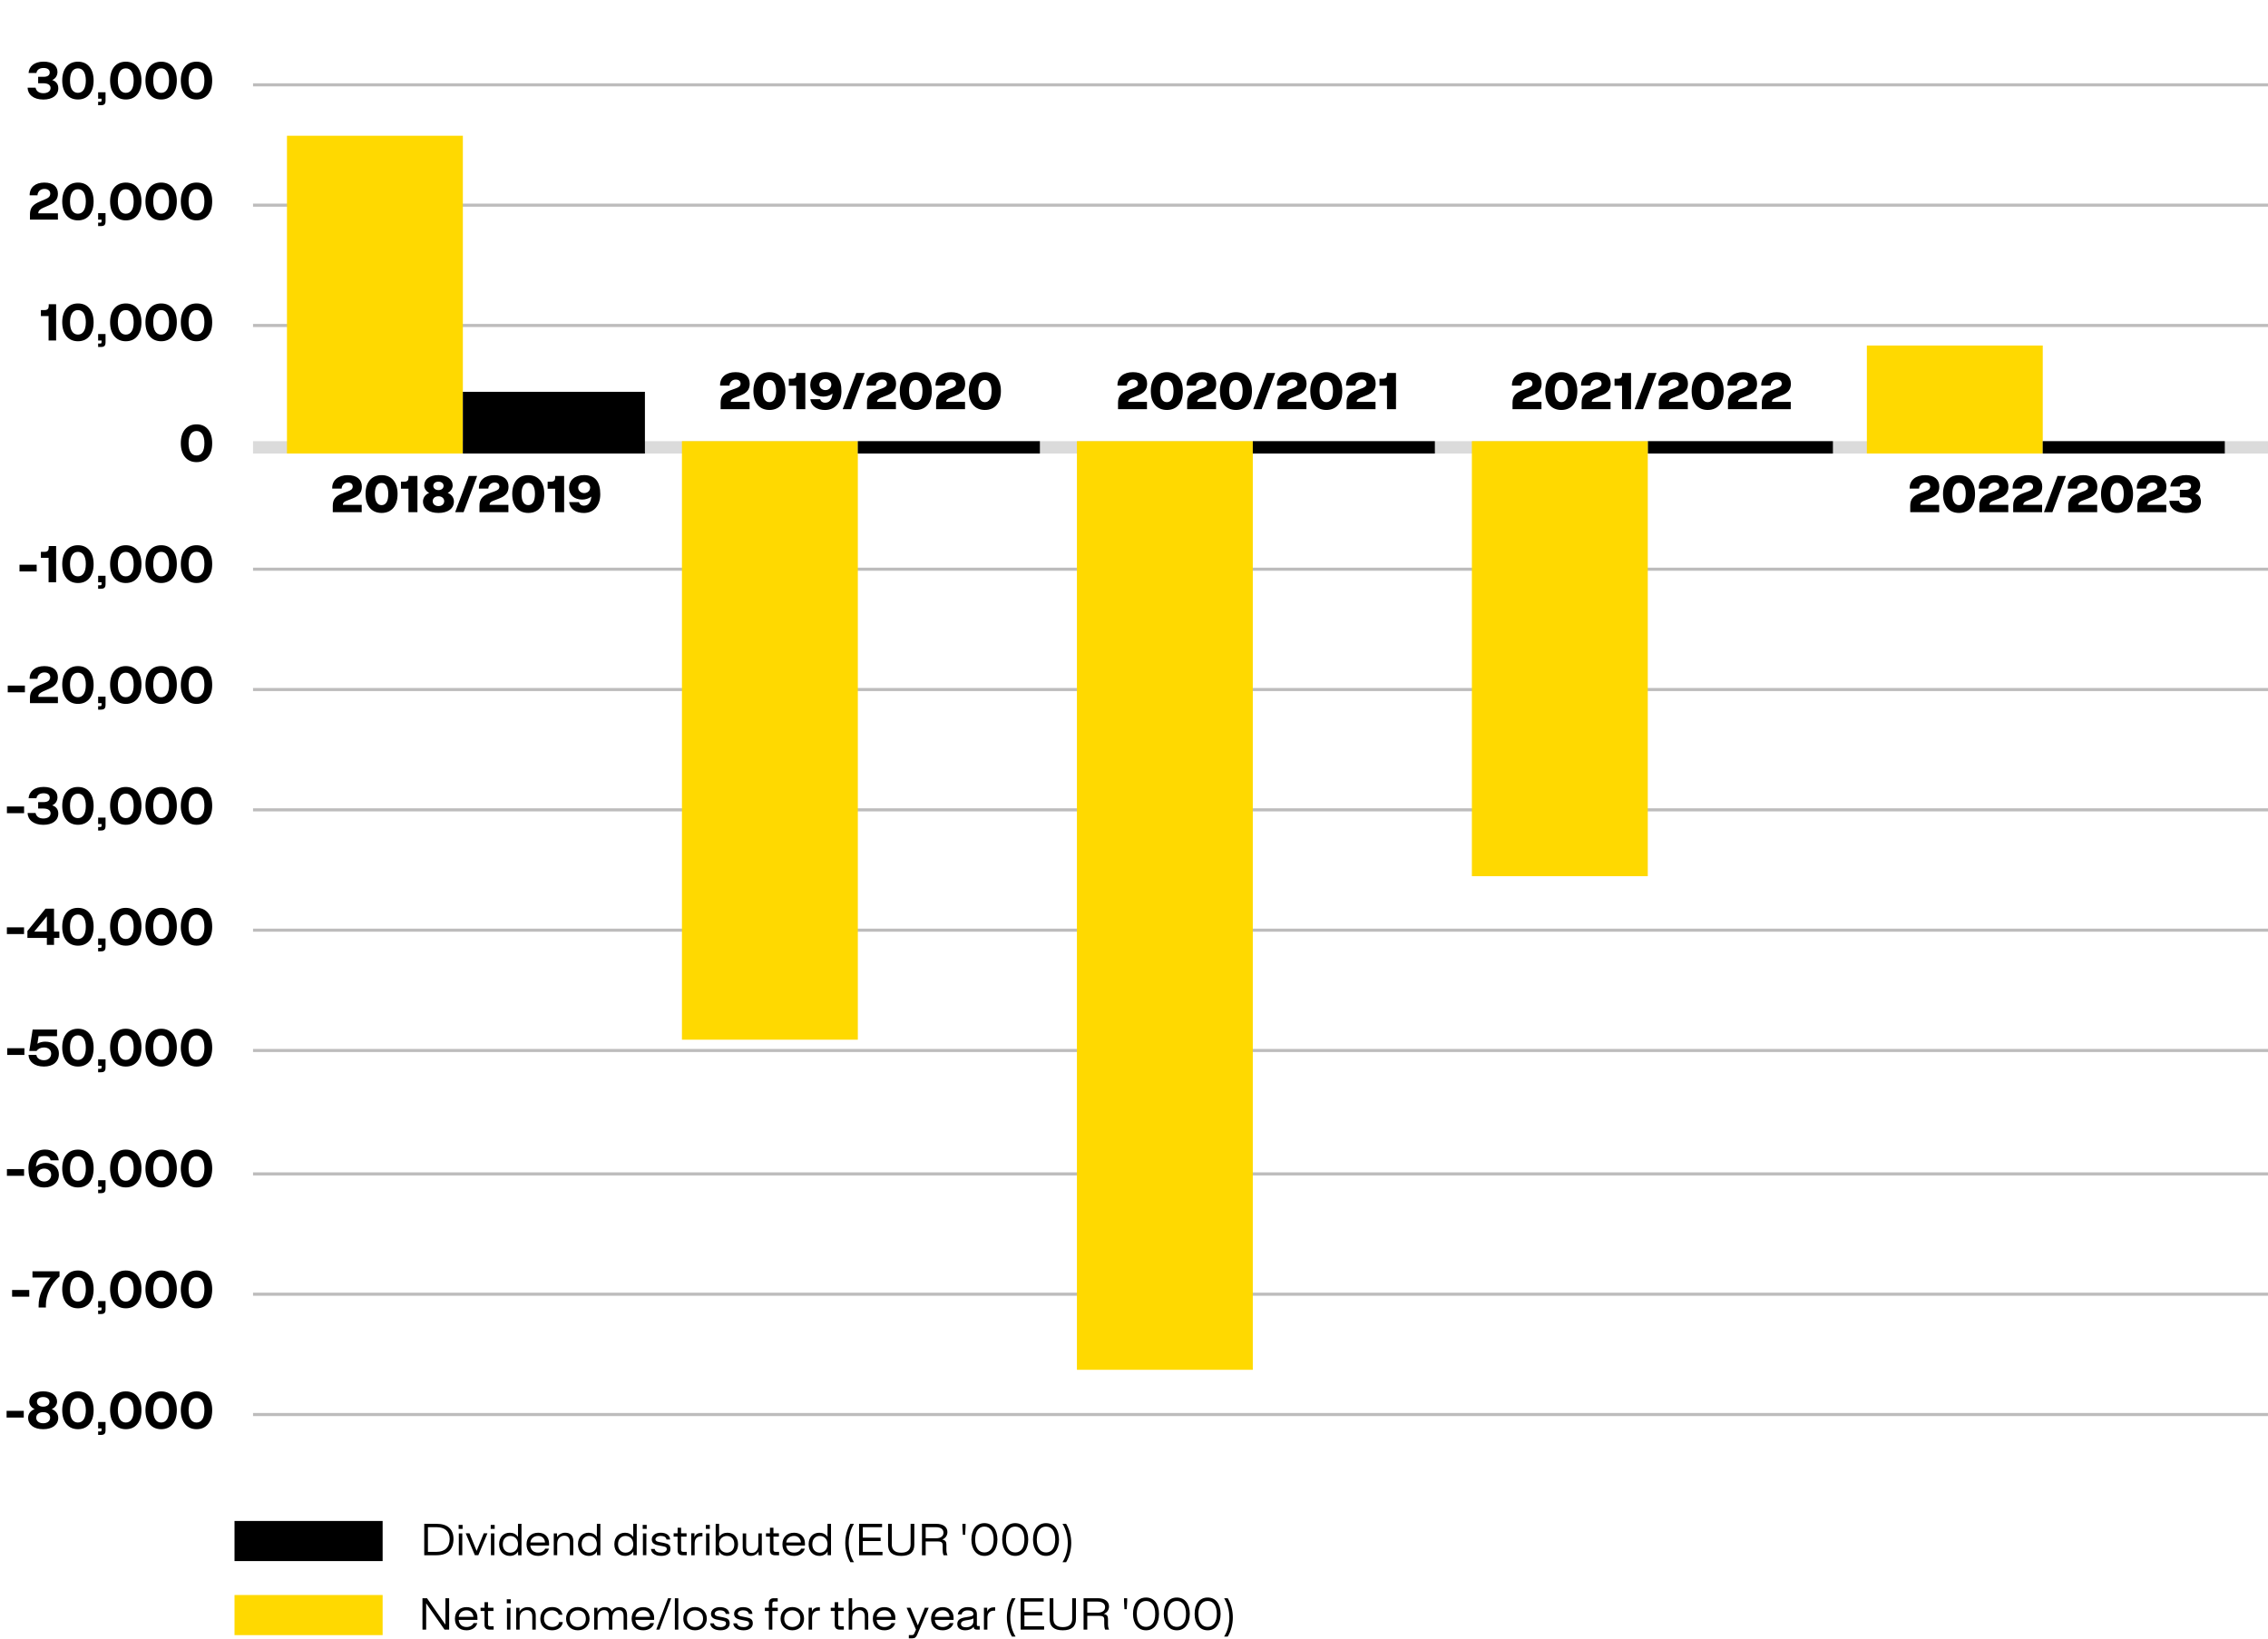 <svg xmlns="http://www.w3.org/2000/svg" width="735" height="531.273" viewBox="0 0 735 531.273"><path fill="none" stroke="#bdbcbc" stroke-miterlimit="10" d="M82 419.5h664M82 380.5h664M82 340.5h661M82 301.5h661M82 262.5h661M82 223.5h661M82 184.5h661M82 105.5h661M82 66.5h661M82 27.5h661"/><path fill="none" stroke="#dbdbdb" stroke-miterlimit="10" stroke-width="4" d="M82 145h666"/><path fill="#ffd900" d="M221 143h57v194h-57zM349 143h57v301h-57z"/><path fill="none" stroke="#000" stroke-miterlimit="10" stroke-width="4" d="M534 145h60M406 145h59"/><path fill="#ffd900" d="M605 147v-35h57v35h-57z"/><path fill="#ffd900" stroke="#000" stroke-miterlimit="10" stroke-width="4" d="M662 145h59"/><path fill="#ffd900" d="M76 517h48v13H76z"/><path d="M76 493h48v13H76z"/><path fill="#ffd900" d="M477 143v141h57V143h-57z"/><path fill="#ffd900" stroke="#000" stroke-miterlimit="10" stroke-width="4" d="M278 145h59"/><path fill="#ffd900" d="M93 44h57v103H93z"/><path d="M150 127h59v20h-59z"/><path fill="none" stroke="#bdbcbc" stroke-miterlimit="10" d="M82 458.5h664"/><g><path d="M58.596 143.647c0-3.795 1.936-6.104 5.1-6.104s5.07 2.324 5.07 6.119-1.92 6.135-5.07 6.135-5.1-2.34-5.1-6.149zm5.085 3.99c1.635 0 2.564-1.425 2.564-3.989 0-2.55-.93-3.945-2.55-3.945-1.65 0-2.58 1.38-2.58 3.945 0 2.58.93 3.989 2.565 3.989zM3.921 418.13h5.564v2.175H3.921v-2.175zM16.385 414.095h-5.864v-2.024h8.774v1.71c-2.925 2.414-4.425 6.119-4.425 9.284v.75h-2.354v-.66c0-3.194 1.335-6.255 3.869-9.06zM20.166 417.92c0-3.795 1.935-6.104 5.1-6.104s5.069 2.324 5.069 6.119-1.92 6.135-5.069 6.135-5.1-2.34-5.1-6.149zm5.084 3.989c1.635 0 2.564-1.425 2.564-3.989 0-2.55-.93-3.945-2.549-3.945-1.65 0-2.58 1.38-2.58 3.945 0 2.58.93 3.989 2.564 3.989zM31.806 424.805h.63c.42 0 .48-.105.48-.54v-.45h-1.11v-2.085h2.399v2.625c0 1.229-.449 1.575-1.59 1.575h-.81v-1.125zM35.676 417.92c0-3.795 1.935-6.104 5.1-6.104s5.069 2.324 5.069 6.119-1.92 6.135-5.069 6.135-5.1-2.34-5.1-6.149zm5.084 3.989c1.635 0 2.564-1.425 2.564-3.989 0-2.55-.93-3.945-2.549-3.945-1.65 0-2.58 1.38-2.58 3.945 0 2.58.93 3.989 2.564 3.989zM47.135 417.92c0-3.795 1.936-6.104 5.1-6.104s5.07 2.324 5.07 6.119-1.92 6.135-5.07 6.135-5.1-2.34-5.1-6.149zm5.086 3.989c1.635 0 2.564-1.425 2.564-3.989 0-2.55-.93-3.945-2.551-3.945-1.649 0-2.579 1.38-2.579 3.945 0 2.58.93 3.989 2.565 3.989zM58.596 417.92c0-3.795 1.935-6.104 5.1-6.104s5.069 2.324 5.069 6.119-1.92 6.135-5.069 6.135-5.1-2.34-5.1-6.149zm5.084 3.989c1.635 0 2.564-1.425 2.564-3.989 0-2.55-.93-3.945-2.549-3.945-1.65 0-2.58 1.38-2.58 3.945 0 2.58.93 3.989 2.564 3.989zM2.242 378.948h5.564v2.175H2.242v-2.175zM9.217 378.738c0-3.765 2.145-6.12 5.399-6.12 2.37 0 4.169 1.215 4.425 3.495H16.4c-.209-.915-.914-1.44-1.92-1.44-1.514 0-2.594.915-2.834 3.465.854-.824 2.1-1.185 3.149-1.185 2.565 0 4.29 1.5 4.29 3.825 0 2.46-1.846 4.124-4.71 4.124-3.54 0-5.159-2.175-5.159-6.164zm5.129 4.23c1.2 0 2.235-.81 2.235-2.115s-1.05-2.069-2.235-2.069c-1.305 0-2.324.825-2.324 2.085s1.02 2.1 2.324 2.1zM20.166 378.738c0-3.795 1.936-6.104 5.1-6.104s5.07 2.324 5.07 6.119-1.92 6.135-5.07 6.135-5.1-2.34-5.1-6.149zm5.086 3.99c1.635 0 2.564-1.425 2.564-3.989 0-2.55-.93-3.945-2.551-3.945-1.649 0-2.579 1.38-2.579 3.945 0 2.58.93 3.989 2.565 3.989zM31.807 385.623h.63c.42 0 .479-.105.479-.54v-.45h-1.109v-2.085h2.4v2.625c0 1.229-.451 1.575-1.591 1.575h-.81v-1.125zM35.676 378.738c0-3.795 1.936-6.104 5.1-6.104s5.07 2.324 5.07 6.119-1.92 6.135-5.07 6.135-5.1-2.34-5.1-6.149zm5.086 3.99c1.635 0 2.564-1.425 2.564-3.989 0-2.55-.93-3.945-2.551-3.945-1.649 0-2.579 1.38-2.579 3.945 0 2.58.93 3.989 2.565 3.989zM47.137 378.738c0-3.795 1.935-6.104 5.1-6.104s5.069 2.324 5.069 6.119-1.92 6.135-5.069 6.135-5.1-2.34-5.1-6.149zm5.084 3.99c1.635 0 2.564-1.425 2.564-3.989 0-2.55-.93-3.945-2.549-3.945-1.65 0-2.58 1.38-2.58 3.945 0 2.58.93 3.989 2.564 3.989zM58.596 378.738c0-3.795 1.936-6.104 5.1-6.104s5.07 2.324 5.07 6.119-1.92 6.135-5.07 6.135-5.1-2.34-5.1-6.149zm5.085 3.99c1.635 0 2.564-1.425 2.564-3.989 0-2.55-.93-3.945-2.55-3.945-1.65 0-2.58 1.38-2.58 3.945 0 2.58.93 3.989 2.565 3.989zM2.346 339.766H7.91v2.175H2.346v-2.175zM9.246 341.926h2.535c.18 1.064 1.109 1.725 2.459 1.725 1.41 0 2.34-.84 2.34-2.16 0-1.215-.959-1.965-2.31-1.965-1.08 0-1.935.435-2.43 1.125H9.5l1.079-6.944h7.905v2.159h-5.985l-.375 2.431c.69-.42 1.621-.66 2.535-.66 2.49 0 4.426 1.335 4.426 3.854 0 2.64-1.891 4.215-4.846 4.215-3.104 0-4.949-1.604-4.994-3.779zM20.166 339.556c0-3.795 1.936-6.105 5.1-6.105s5.07 2.325 5.07 6.12-1.92 6.135-5.07 6.135-5.1-2.34-5.1-6.149zm5.085 3.989c1.635 0 2.564-1.425 2.564-3.989 0-2.55-.93-3.945-2.55-3.945-1.65 0-2.58 1.38-2.58 3.945 0 2.58.93 3.989 2.565 3.989zM31.806 346.44h.63c.42 0 .48-.105.48-.54v-.45h-1.11v-2.085h2.399v2.625c0 1.229-.449 1.575-1.59 1.575h-.81v-1.125zM35.676 339.556c0-3.795 1.936-6.105 5.1-6.105s5.07 2.325 5.07 6.12-1.92 6.135-5.07 6.135-5.1-2.34-5.1-6.149zm5.085 3.989c1.635 0 2.564-1.425 2.564-3.989 0-2.55-.93-3.945-2.55-3.945-1.65 0-2.58 1.38-2.58 3.945 0 2.58.93 3.989 2.565 3.989zM47.135 339.556c0-3.795 1.936-6.105 5.1-6.105s5.07 2.325 5.07 6.12-1.92 6.135-5.07 6.135-5.1-2.34-5.1-6.149zm5.086 3.989c1.635 0 2.564-1.425 2.564-3.989 0-2.55-.93-3.945-2.551-3.945-1.649 0-2.579 1.38-2.579 3.945 0 2.58.93 3.989 2.565 3.989zM58.596 339.556c0-3.795 1.935-6.105 5.1-6.105s5.069 2.325 5.069 6.12-1.92 6.135-5.069 6.135-5.1-2.34-5.1-6.149zm5.084 3.989c1.635 0 2.564-1.425 2.564-3.989 0-2.55-.93-3.945-2.549-3.945-1.65 0-2.58 1.38-2.58 3.945 0 2.58.93 3.989 2.564 3.989z"/><g><path d="M2.227 300.584h5.564v2.175H2.227v-2.175zM15.186 304.019h-6.3v-2.25l5.864-7.244h2.76v7.424h1.726v2.07H17.51v2.25h-2.324v-2.25zm0-2.071v-4.935l-4.08 4.935h4.08zM20.166 300.374c0-3.795 1.935-6.105 5.1-6.105s5.069 2.325 5.069 6.12-1.92 6.135-5.069 6.135-5.1-2.34-5.1-6.149zm5.084 3.989c1.635 0 2.564-1.425 2.564-3.989 0-2.55-.93-3.945-2.549-3.945-1.65 0-2.58 1.38-2.58 3.945 0 2.58.93 3.989 2.564 3.989zM31.806 307.259h.63c.42 0 .48-.105.48-.54v-.45h-1.11v-2.085h2.399v2.625c0 1.229-.449 1.575-1.59 1.575h-.81v-1.125zM35.676 300.374c0-3.795 1.935-6.105 5.1-6.105s5.069 2.325 5.069 6.12-1.92 6.135-5.069 6.135-5.1-2.34-5.1-6.149zm5.084 3.989c1.635 0 2.564-1.425 2.564-3.989 0-2.55-.93-3.945-2.549-3.945-1.65 0-2.58 1.38-2.58 3.945 0 2.58.93 3.989 2.564 3.989zM47.135 300.374c0-3.795 1.936-6.105 5.1-6.105s5.07 2.325 5.07 6.12-1.92 6.135-5.07 6.135-5.1-2.34-5.1-6.149zm5.086 3.989c1.635 0 2.564-1.425 2.564-3.989 0-2.55-.93-3.945-2.551-3.945-1.649 0-2.579 1.38-2.579 3.945 0 2.58.93 3.989 2.565 3.989zM58.596 300.374c0-3.795 1.935-6.105 5.1-6.105s5.069 2.325 5.069 6.12-1.92 6.135-5.069 6.135-5.1-2.34-5.1-6.149zm5.084 3.989c1.635 0 2.564-1.425 2.564-3.989 0-2.55-.93-3.945-2.549-3.945-1.65 0-2.58 1.38-2.58 3.945 0 2.58.93 3.989 2.564 3.989z"/></g><g><path d="M2.242 261.402h5.564v2.175H2.242v-2.175zM8.946 263.517h2.58c.225 1.096 1.079 1.785 2.52 1.785 1.396 0 2.34-.63 2.34-1.68 0-.99-.854-1.545-2.354-1.545h-1.665v-2.085h1.725c1.275 0 2.025-.465 2.025-1.41 0-.915-.705-1.455-1.979-1.455-1.455 0-2.19.676-2.326 1.62H9.263c.119-2.13 1.875-3.675 4.859-3.675 2.835 0 4.5 1.275 4.5 3.33 0 1.035-.495 2.115-1.71 2.64 1.274.391 1.979 1.32 1.979 2.655 0 2.25-1.875 3.659-4.845 3.659-3.225 0-5.055-1.664-5.1-3.84zM20.166 261.192c0-3.795 1.936-6.104 5.1-6.104s5.07 2.324 5.07 6.119-1.92 6.135-5.07 6.135-5.1-2.34-5.1-6.149zm5.086 3.99c1.635 0 2.564-1.425 2.564-3.989 0-2.55-.93-3.945-2.551-3.945-1.649 0-2.579 1.38-2.579 3.945 0 2.58.93 3.989 2.565 3.989zM31.807 268.077h.63c.42 0 .479-.105.479-.54v-.45h-1.109v-2.085h2.4v2.625c0 1.229-.451 1.575-1.591 1.575h-.81v-1.125zM35.676 261.192c0-3.795 1.936-6.104 5.1-6.104s5.07 2.324 5.07 6.119-1.92 6.135-5.07 6.135-5.1-2.34-5.1-6.149zm5.086 3.99c1.635 0 2.564-1.425 2.564-3.989 0-2.55-.93-3.945-2.551-3.945-1.649 0-2.579 1.38-2.579 3.945 0 2.58.93 3.989 2.565 3.989zM47.137 261.192c0-3.795 1.935-6.104 5.1-6.104s5.069 2.324 5.069 6.119-1.92 6.135-5.069 6.135-5.1-2.34-5.1-6.149zm5.084 3.99c1.635 0 2.564-1.425 2.564-3.989 0-2.55-.93-3.945-2.549-3.945-1.65 0-2.58 1.38-2.58 3.945 0 2.58.93 3.989 2.564 3.989zM58.596 261.192c0-3.795 1.936-6.104 5.1-6.104s5.07 2.324 5.07 6.119-1.92 6.135-5.07 6.135-5.1-2.34-5.1-6.149zm5.085 3.99c1.635 0 2.564-1.425 2.564-3.989 0-2.55-.93-3.945-2.55-3.945-1.65 0-2.58 1.38-2.58 3.945 0 2.58.93 3.989 2.565 3.989z"/></g><g><path d="M2.512 222.221h5.564v2.175H2.512v-2.175zM12.936 222.056l1.545-.66c1.245-.51 1.8-.975 1.8-1.905s-.704-1.529-1.874-1.529c-1.291 0-2.176.824-2.266 2.069H9.606c-.029-2.55 1.86-4.124 4.755-4.124 2.955 0 4.41 1.439 4.41 3.614 0 1.74-.915 2.895-2.7 3.66l-2.115.93c-1.14.54-1.545.99-1.545 1.725v.045h6.36v2.025h-9.06v-1.71c0-2.07.96-3.21 3.225-4.14zM20.166 222.011c0-3.795 1.936-6.104 5.1-6.104s5.07 2.324 5.07 6.119-1.92 6.135-5.07 6.135-5.1-2.34-5.1-6.149zM25.251 226c1.635 0 2.564-1.425 2.564-3.989 0-2.55-.93-3.945-2.55-3.945-1.65 0-2.58 1.38-2.58 3.945 0 2.58.93 3.989 2.565 3.989zM31.806 228.896h.63c.42 0 .48-.105.48-.54v-.45h-1.11v-2.085h2.399v2.625c0 1.229-.449 1.575-1.59 1.575h-.81v-1.125zM35.676 222.011c0-3.795 1.936-6.104 5.1-6.104s5.07 2.324 5.07 6.119-1.92 6.135-5.07 6.135-5.1-2.34-5.1-6.149zM40.761 226c1.635 0 2.564-1.425 2.564-3.989 0-2.55-.93-3.945-2.55-3.945-1.65 0-2.58 1.38-2.58 3.945 0 2.58.93 3.989 2.565 3.989zM47.135 222.011c0-3.795 1.936-6.104 5.1-6.104s5.07 2.324 5.07 6.119-1.92 6.135-5.07 6.135-5.1-2.34-5.1-6.149zM52.221 226c1.635 0 2.564-1.425 2.564-3.989 0-2.55-.93-3.945-2.551-3.945-1.649 0-2.579 1.38-2.579 3.945 0 2.58.93 3.989 2.565 3.989zM58.596 222.011c0-3.795 1.935-6.104 5.1-6.104s5.069 2.324 5.069 6.119-1.92 6.135-5.069 6.135-5.1-2.34-5.1-6.149zM63.68 226c1.635 0 2.564-1.425 2.564-3.989 0-2.55-.93-3.945-2.549-3.945-1.65 0-2.58 1.38-2.58 3.945 0 2.58.93 3.989 2.564 3.989z"/></g><g><path d="M6.321 183.039h5.564v2.175H6.321v-2.175zM15.74 180.819h-2.489v-1.95h1.185c.99 0 1.35-.45 1.35-1.335v-.555h2.4v11.744h-2.445v-7.904zM20.166 182.829c0-3.795 1.936-6.104 5.1-6.104s5.07 2.324 5.07 6.119-1.92 6.135-5.07 6.135-5.1-2.34-5.1-6.149zm5.085 3.989c1.635 0 2.564-1.425 2.564-3.989 0-2.55-.93-3.945-2.55-3.945-1.65 0-2.58 1.38-2.58 3.945 0 2.58.93 3.989 2.565 3.989zM31.807 189.714h.629c.42 0 .48-.105.48-.54v-.45h-1.109v-2.085h2.399v2.625c0 1.229-.45 1.575-1.591 1.575h-.809v-1.125zM35.676 182.829c0-3.795 1.936-6.104 5.1-6.104s5.07 2.324 5.07 6.119-1.92 6.135-5.07 6.135-5.1-2.34-5.1-6.149zm5.085 3.989c1.635 0 2.564-1.425 2.564-3.989 0-2.55-.93-3.945-2.55-3.945-1.65 0-2.58 1.38-2.58 3.945 0 2.58.93 3.989 2.565 3.989zM47.136 182.829c0-3.795 1.935-6.104 5.1-6.104s5.069 2.324 5.069 6.119-1.92 6.135-5.069 6.135-5.1-2.34-5.1-6.149zm5.085 3.989c1.635 0 2.564-1.425 2.564-3.989 0-2.55-.93-3.945-2.55-3.945-1.649 0-2.579 1.38-2.579 3.945 0 2.58.93 3.989 2.564 3.989zM58.596 182.829c0-3.795 1.935-6.104 5.1-6.104s5.069 2.324 5.069 6.119-1.92 6.135-5.069 6.135-5.1-2.34-5.1-6.149zm5.084 3.989c1.635 0 2.564-1.425 2.564-3.989 0-2.55-.93-3.945-2.549-3.945-1.65 0-2.58 1.38-2.58 3.945 0 2.58.93 3.989 2.564 3.989z"/></g><g><path d="M15.74 102.455h-2.489v-1.95h1.185c.99 0 1.35-.45 1.35-1.335v-.555h2.4v11.744h-2.445v-7.904zM20.166 104.465c0-3.795 1.936-6.105 5.1-6.105s5.07 2.325 5.07 6.12-1.92 6.135-5.07 6.135-5.1-2.34-5.1-6.149zm5.085 3.989c1.635 0 2.564-1.425 2.564-3.989 0-2.55-.93-3.945-2.55-3.945-1.65 0-2.58 1.38-2.58 3.945 0 2.58.93 3.989 2.565 3.989zM31.806 111.35h.63c.42 0 .48-.105.48-.54v-.45h-1.11v-2.085h2.399v2.625c0 1.229-.449 1.575-1.59 1.575h-.81v-1.125zM35.676 104.465c0-3.795 1.935-6.105 5.1-6.105s5.069 2.325 5.069 6.12-1.92 6.135-5.069 6.135-5.1-2.34-5.1-6.149zm5.084 3.989c1.635 0 2.564-1.425 2.564-3.989 0-2.55-.93-3.945-2.549-3.945-1.65 0-2.58 1.38-2.58 3.945 0 2.58.93 3.989 2.564 3.989zM47.135 104.465c0-3.795 1.936-6.105 5.1-6.105s5.07 2.325 5.07 6.12-1.92 6.135-5.07 6.135-5.1-2.34-5.1-6.149zm5.086 3.989c1.635 0 2.564-1.425 2.564-3.989 0-2.55-.93-3.945-2.551-3.945-1.649 0-2.579 1.38-2.579 3.945 0 2.58.93 3.989 2.565 3.989zM58.596 104.465c0-3.795 1.935-6.105 5.1-6.105s5.069 2.325 5.069 6.12-1.92 6.135-5.069 6.135-5.1-2.34-5.1-6.149zm5.084 3.989c1.635 0 2.564-1.425 2.564-3.989 0-2.55-.93-3.945-2.549-3.945-1.65 0-2.58 1.38-2.58 3.945 0 2.58.93 3.989 2.564 3.989z"/></g><g><path d="M12.936 65.328l1.545-.66c1.245-.51 1.8-.975 1.8-1.905s-.704-1.529-1.874-1.529c-1.291 0-2.176.824-2.266 2.069H9.606c-.029-2.55 1.86-4.124 4.755-4.124 2.955 0 4.41 1.439 4.41 3.614 0 1.74-.915 2.895-2.7 3.66l-2.115.93c-1.14.54-1.545.99-1.545 1.725v.045h6.36v2.025h-9.06v-1.71c0-2.07.96-3.21 3.225-4.14zM20.166 65.283c0-3.795 1.935-6.104 5.1-6.104s5.069 2.324 5.069 6.119-1.92 6.135-5.069 6.135-5.1-2.34-5.1-6.149zm5.084 3.989c1.635 0 2.564-1.425 2.564-3.989 0-2.55-.93-3.945-2.549-3.945-1.65 0-2.58 1.38-2.58 3.945 0 2.58.93 3.989 2.564 3.989zM31.806 72.168h.63c.42 0 .48-.105.48-.54v-.45h-1.11v-2.085h2.399v2.625c0 1.229-.449 1.575-1.59 1.575h-.81v-1.125zM35.676 65.283c0-3.795 1.935-6.104 5.1-6.104s5.069 2.324 5.069 6.119-1.92 6.135-5.069 6.135-5.1-2.34-5.1-6.149zm5.084 3.989c1.635 0 2.564-1.425 2.564-3.989 0-2.55-.93-3.945-2.549-3.945-1.65 0-2.58 1.38-2.58 3.945 0 2.58.93 3.989 2.564 3.989zM47.135 65.283c0-3.795 1.936-6.104 5.1-6.104s5.07 2.324 5.07 6.119-1.92 6.135-5.07 6.135-5.1-2.34-5.1-6.149zm5.086 3.989c1.635 0 2.564-1.425 2.564-3.989 0-2.55-.93-3.945-2.551-3.945-1.649 0-2.579 1.38-2.579 3.945 0 2.58.93 3.989 2.565 3.989zM58.596 65.283c0-3.795 1.935-6.104 5.1-6.104s5.069 2.324 5.069 6.119-1.92 6.135-5.069 6.135-5.1-2.34-5.1-6.149zm5.084 3.989c1.635 0 2.564-1.425 2.564-3.989 0-2.55-.93-3.945-2.549-3.945-1.65 0-2.58 1.38-2.58 3.945 0 2.58.93 3.989 2.564 3.989z"/></g><g><path d="M8.945 28.426h2.58c.225 1.096 1.08 1.785 2.52 1.785 1.396 0 2.34-.63 2.34-1.68 0-.99-.854-1.545-2.354-1.545h-1.666v-2.085h1.726c1.274 0 2.024-.465 2.024-1.41 0-.915-.705-1.455-1.979-1.455-1.455 0-2.19.676-2.325 1.62h-2.55c.12-2.13 1.875-3.675 4.86-3.675 2.834 0 4.5 1.275 4.5 3.33 0 1.035-.496 2.115-1.711 2.64 1.275.391 1.98 1.32 1.98 2.655 0 2.25-1.875 3.659-4.846 3.659-3.225 0-5.055-1.664-5.1-3.84zM20.166 26.102c0-3.795 1.935-6.105 5.1-6.105s5.069 2.325 5.069 6.12-1.92 6.135-5.069 6.135-5.1-2.34-5.1-6.149zm5.084 3.989c1.635 0 2.564-1.425 2.564-3.989 0-2.55-.93-3.945-2.549-3.945-1.65 0-2.58 1.38-2.58 3.945 0 2.58.93 3.989 2.564 3.989zM31.806 32.986h.63c.42 0 .48-.105.48-.54v-.45h-1.11v-2.085h2.399v2.625c0 1.229-.449 1.575-1.59 1.575h-.81v-1.125zM35.676 26.102c0-3.795 1.935-6.105 5.1-6.105s5.069 2.325 5.069 6.12-1.92 6.135-5.069 6.135-5.1-2.34-5.1-6.149zm5.084 3.989c1.635 0 2.564-1.425 2.564-3.989 0-2.55-.93-3.945-2.549-3.945-1.65 0-2.58 1.38-2.58 3.945 0 2.58.93 3.989 2.564 3.989zM47.135 26.102c0-3.795 1.936-6.105 5.1-6.105s5.07 2.325 5.07 6.12-1.92 6.135-5.07 6.135-5.1-2.34-5.1-6.149zm5.086 3.989c1.635 0 2.564-1.425 2.564-3.989 0-2.55-.93-3.945-2.551-3.945-1.649 0-2.579 1.38-2.579 3.945 0 2.58.93 3.989 2.565 3.989zM58.596 26.102c0-3.795 1.935-6.105 5.1-6.105s5.069 2.325 5.069 6.12-1.92 6.135-5.069 6.135-5.1-2.34-5.1-6.149zm5.084 3.989c1.635 0 2.564-1.425 2.564-3.989 0-2.55-.93-3.945-2.549-3.945-1.65 0-2.58 1.38-2.58 3.945 0 2.58.93 3.989 2.564 3.989z"/></g><g><path d="M365.672 126.451l1.35-.48c1.244-.449 1.755-.824 1.755-1.635 0-.795-.54-1.305-1.56-1.305-1.065 0-1.95.735-2.025 1.95h-3.045c-.105-2.686 1.965-4.351 5.01-4.351s4.59 1.44 4.59 3.75c0 1.891-.975 3-2.88 3.75l-2.101.825c-.779.315-1.17.66-1.17 1.26v.045h6.105v2.37h-9.375v-2.085c0-2.13 1.035-3.27 3.346-4.095zM372.946 126.736c0-3.84 1.979-6.105 5.205-6.105s5.175 2.295 5.175 6.12c0 3.854-1.95 6.135-5.175 6.135s-5.205-2.28-5.205-6.149zm5.191 3.615c1.424 0 2.174-1.29 2.174-3.614 0-2.311-.75-3.57-2.159-3.57-1.44 0-2.19 1.245-2.19 3.57s.766 3.614 2.176 3.614zM388.066 126.451l1.35-.48c1.244-.449 1.755-.824 1.755-1.635 0-.795-.54-1.305-1.56-1.305-1.065 0-1.95.735-2.025 1.95h-3.045c-.105-2.686 1.965-4.351 5.01-4.351s4.59 1.44 4.59 3.75c0 1.891-.975 3-2.88 3.75l-2.101.825c-.779.315-1.17.66-1.17 1.26v.045h6.105v2.37h-9.375v-2.085c0-2.13 1.035-3.27 3.346-4.095zM395.341 126.736c0-3.84 1.979-6.105 5.205-6.105s5.175 2.295 5.175 6.12c0 3.854-1.95 6.135-5.175 6.135s-5.205-2.28-5.205-6.149zm5.19 3.615c1.424 0 2.174-1.29 2.174-3.614 0-2.311-.75-3.57-2.159-3.57-1.44 0-2.19 1.245-2.19 3.57s.766 3.614 2.176 3.614zM410.536 120.887h2.715l-4.396 11.744h-2.729l4.41-11.744zM417.346 126.451l1.35-.48c1.245-.449 1.756-.824 1.756-1.635 0-.795-.541-1.305-1.561-1.305-1.064 0-1.949.735-2.025 1.95h-3.045c-.104-2.686 1.965-4.351 5.01-4.351s4.59 1.44 4.59 3.75c0 1.891-.975 3-2.879 3.75l-2.101.825c-.78.315-1.17.66-1.17 1.26v.045h6.104v2.37h-9.374v-2.085c0-2.13 1.034-3.27 3.345-4.095zM424.621 126.736c0-3.84 1.979-6.105 5.205-6.105s5.174 2.295 5.174 6.12c0 3.854-1.949 6.135-5.174 6.135s-5.205-2.28-5.205-6.149zm5.19 3.615c1.425 0 2.175-1.29 2.175-3.614 0-2.311-.75-3.57-2.159-3.57-1.44 0-2.19 1.245-2.19 3.57s.765 3.614 2.175 3.614zM439.74 126.451l1.351-.48c1.245-.449 1.755-.824 1.755-1.635 0-.795-.54-1.305-1.561-1.305-1.064 0-1.949.735-2.024 1.95h-3.045c-.104-2.686 1.965-4.351 5.01-4.351s4.59 1.44 4.59 3.75c0 1.891-.976 3-2.88 3.75l-2.1.825c-.78.315-1.17.66-1.17 1.26v.045h6.104v2.37h-9.374v-2.085c0-2.13 1.034-3.27 3.344-4.095zM449.49 125.026h-2.43v-2.28h1.096c.959 0 1.35-.435 1.35-1.305v-.555h2.895v11.744h-2.91v-7.604z"/></g><g><path d="M236.885 126.451l1.35-.48c1.245-.449 1.756-.824 1.756-1.635 0-.795-.541-1.305-1.561-1.305-1.064 0-1.949.735-2.025 1.95h-3.045c-.104-2.686 1.965-4.35 5.01-4.35s4.59 1.439 4.59 3.749c0 1.891-.975 3-2.879 3.75l-2.101.825c-.78.314-1.17.66-1.17 1.26v.045h6.104v2.37h-9.374v-2.085c0-2.13 1.034-3.27 3.345-4.095zM244.16 126.736c0-3.84 1.979-6.104 5.205-6.104s5.174 2.294 5.174 6.119c0 3.854-1.949 6.135-5.174 6.135s-5.205-2.28-5.205-6.149zm5.19 3.615c1.425 0 2.175-1.29 2.175-3.614 0-2.311-.75-3.57-2.159-3.57-1.44 0-2.19 1.245-2.19 3.57s.765 3.614 2.175 3.614zM258.064 125.026h-2.43v-2.28h1.095c.96 0 1.35-.435 1.35-1.305v-.555h2.896v11.744h-2.91v-7.604zM272.689 126.826c0 3.779-2.19 6.074-5.325 6.074-2.444 0-4.454-1.14-4.755-3.51h3.18c.256.795.84 1.141 1.575 1.141 1.26 0 2.19-.735 2.444-2.955-.854.675-2.01.975-2.954.975-2.625 0-4.274-1.545-4.274-3.795 0-2.444 1.844-4.14 4.844-4.14 3.66 0 5.266 2.19 5.266 6.21zm-5.22-.375c1.065 0 1.936-.72 1.936-1.8s-.87-1.8-1.936-1.8c-1.004 0-1.935.72-1.935 1.8s.931 1.8 1.935 1.8zM277.504 120.887h2.715l-4.395 11.744h-2.73l4.41-11.744zM284.314 126.451l1.35-.48c1.244-.449 1.755-.824 1.755-1.635 0-.795-.54-1.305-1.56-1.305-1.065 0-1.95.735-2.025 1.95h-3.045c-.105-2.686 1.965-4.35 5.01-4.35s4.59 1.439 4.59 3.749c0 1.891-.975 3-2.88 3.75l-2.101.825c-.779.314-1.17.66-1.17 1.26v.045h6.105v2.37h-9.375v-2.085c0-2.13 1.035-3.27 3.346-4.095zM291.589 126.736c0-3.84 1.979-6.104 5.205-6.104s5.175 2.294 5.175 6.119c0 3.854-1.95 6.135-5.175 6.135s-5.205-2.28-5.205-6.149zm5.19 3.615c1.424 0 2.174-1.29 2.174-3.614 0-2.311-.75-3.57-2.159-3.57-1.44 0-2.19 1.245-2.19 3.57s.766 3.614 2.176 3.614zM306.709 126.451l1.35-.48c1.245-.449 1.756-.824 1.756-1.635 0-.795-.541-1.305-1.561-1.305-1.064 0-1.949.735-2.025 1.95h-3.045c-.104-2.686 1.965-4.35 5.01-4.35s4.59 1.439 4.59 3.749c0 1.891-.975 3-2.879 3.75l-2.101.825c-.78.314-1.17.66-1.17 1.26v.045h6.104v2.37h-9.374v-2.085c0-2.13 1.034-3.27 3.345-4.095zM313.984 126.736c0-3.84 1.979-6.104 5.205-6.104s5.174 2.294 5.174 6.119c0 3.854-1.949 6.135-5.174 6.135s-5.205-2.28-5.205-6.149zm5.19 3.615c1.425 0 2.175-1.29 2.175-3.614 0-2.311-.75-3.57-2.159-3.57-1.44 0-2.19 1.245-2.19 3.57s.765 3.614 2.175 3.614z"/></g><g><path d="M111.191 159.829l1.351-.48c1.245-.449 1.755-.824 1.755-1.635 0-.795-.54-1.305-1.561-1.305-1.064 0-1.949.735-2.024 1.95h-3.045c-.104-2.686 1.965-4.35 5.01-4.35s4.59 1.439 4.59 3.749c0 1.891-.976 3-2.88 3.75l-2.1.825c-.78.314-1.17.66-1.17 1.26v.045h6.104v2.37h-9.374v-2.085c0-2.13 1.034-3.27 3.344-4.095zM118.467 160.114c0-3.84 1.98-6.104 5.205-6.104s5.175 2.294 5.175 6.119c0 3.854-1.95 6.135-5.175 6.135s-5.205-2.28-5.205-6.149zm5.189 3.615c1.426 0 2.176-1.29 2.176-3.614 0-2.311-.75-3.57-2.16-3.57-1.439 0-2.189 1.245-2.189 3.57s.764 3.614 2.174 3.614zM132.371 158.404h-2.43v-2.28h1.096c.959 0 1.35-.435 1.35-1.305v-.555h2.895v11.744h-2.91v-7.604zM137.082 162.544c0-1.11.645-2.22 2.01-2.774-1.125-.586-1.605-1.591-1.605-2.4 0-2.055 1.785-3.375 4.605-3.375 2.805 0 4.604 1.32 4.604 3.375 0 .84-.495 1.83-1.604 2.4 1.364.555 2.01 1.664 2.01 2.774 0 2.31-1.98 3.72-5.01 3.72s-5.01-1.41-5.01-3.72zm5.01 1.5c1.109 0 1.859-.675 1.859-1.59 0-.93-.75-1.59-1.859-1.59s-1.86.66-1.86 1.59c0 .915.75 1.59 1.86 1.59zm0-5.19c.99 0 1.664-.57 1.664-1.396 0-.765-.674-1.335-1.664-1.335s-1.666.57-1.666 1.335c0 .825.676 1.396 1.666 1.396zM151.916 154.265h2.715l-4.395 11.744h-2.73l4.41-11.744zM158.727 159.829l1.35-.48c1.244-.449 1.755-.824 1.755-1.635 0-.795-.54-1.305-1.56-1.305-1.065 0-1.95.735-2.025 1.95h-3.045c-.105-2.686 1.965-4.35 5.01-4.35s4.59 1.439 4.59 3.749c0 1.891-.975 3-2.88 3.75l-2.101.825c-.779.314-1.17.66-1.17 1.26v.045h6.105v2.37h-9.375v-2.085c0-2.13 1.035-3.27 3.346-4.095zM166.001 160.114c0-3.84 1.979-6.104 5.205-6.104s5.175 2.294 5.175 6.119c0 3.854-1.95 6.135-5.175 6.135s-5.205-2.28-5.205-6.149zm5.19 3.615c1.424 0 2.174-1.29 2.174-3.614 0-2.311-.75-3.57-2.159-3.57-1.44 0-2.19 1.245-2.19 3.57s.766 3.614 2.176 3.614zM179.906 158.404h-2.43v-2.28h1.095c.96 0 1.35-.435 1.35-1.305v-.555h2.896v11.744h-2.91v-7.604zM194.53 160.204c0 3.779-2.19 6.074-5.325 6.074-2.444 0-4.454-1.14-4.754-3.51h3.18c.255.795.84 1.141 1.574 1.141 1.26 0 2.19-.735 2.445-2.955-.855.675-2.01.975-2.955.975-2.625 0-4.274-1.545-4.274-3.795 0-2.444 1.845-4.14 4.845-4.14 3.66 0 5.265 2.19 5.265 6.21zm-5.219-.375c1.064 0 1.936-.72 1.936-1.8s-.871-1.8-1.936-1.8c-1.005 0-1.936.72-1.936 1.8s.931 1.8 1.936 1.8z"/></g><g><path d="M493.516 126.451l1.35-.48c1.244-.449 1.755-.824 1.755-1.635 0-.795-.54-1.305-1.56-1.305-1.065 0-1.95.735-2.025 1.95h-3.045c-.105-2.686 1.965-4.351 5.01-4.351s4.59 1.44 4.59 3.75c0 1.891-.975 3-2.88 3.75l-2.101.825c-.779.315-1.17.66-1.17 1.26v.045h6.105v2.37h-9.375v-2.085c0-2.13 1.035-3.27 3.346-4.095zM500.79 126.736c0-3.84 1.979-6.105 5.205-6.105s5.175 2.295 5.175 6.12c0 3.854-1.95 6.135-5.175 6.135s-5.205-2.28-5.205-6.149zm5.19 3.615c1.424 0 2.174-1.29 2.174-3.614 0-2.311-.75-3.57-2.159-3.57-1.44 0-2.19 1.245-2.19 3.57s.766 3.614 2.176 3.614zM515.91 126.451l1.35-.48c1.244-.449 1.755-.824 1.755-1.635 0-.795-.54-1.305-1.56-1.305-1.065 0-1.95.735-2.025 1.95h-3.045c-.105-2.686 1.965-4.351 5.01-4.351s4.59 1.44 4.59 3.75c0 1.891-.975 3-2.88 3.75l-2.101.825c-.779.315-1.17.66-1.17 1.26v.045h6.105v2.37h-9.375v-2.085c0-2.13 1.035-3.27 3.346-4.095zM525.66 125.026h-2.431v-2.28h1.095c.961 0 1.35-.435 1.35-1.305v-.555h2.896v11.744h-2.909v-7.604zM534.135 120.887h2.715l-4.395 11.744h-2.73l4.41-11.744zM540.944 126.451l1.351-.48c1.244-.449 1.754-.824 1.754-1.635 0-.795-.539-1.305-1.56-1.305-1.065 0-1.95.735-2.024 1.95h-3.045c-.105-2.686 1.965-4.351 5.01-4.351s4.59 1.44 4.59 3.75c0 1.891-.976 3-2.881 3.75l-2.1.825c-.779.315-1.17.66-1.17 1.26v.045h6.105v2.37h-9.375v-2.085c0-2.13 1.035-3.27 3.345-4.095zM548.219 126.736c0-3.84 1.98-6.105 5.205-6.105s5.176 2.295 5.176 6.12c0 3.854-1.951 6.135-5.176 6.135s-5.205-2.28-5.205-6.149zm5.19 3.615c1.425 0 2.175-1.29 2.175-3.614 0-2.311-.75-3.57-2.16-3.57-1.439 0-2.189 1.245-2.189 3.57s.765 3.614 2.175 3.614zM563.34 126.451l1.35-.48c1.244-.449 1.755-.824 1.755-1.635 0-.795-.54-1.305-1.56-1.305-1.065 0-1.95.735-2.025 1.95h-3.045c-.105-2.686 1.965-4.351 5.01-4.351s4.59 1.44 4.59 3.75c0 1.891-.975 3-2.88 3.75l-2.101.825c-.779.315-1.17.66-1.17 1.26v.045h6.105v2.37h-9.375v-2.085c0-2.13 1.035-3.27 3.346-4.095zM574.305 126.451l1.35-.48c1.244-.449 1.755-.824 1.755-1.635 0-.795-.54-1.305-1.56-1.305-1.065 0-1.95.735-2.025 1.95h-3.045c-.105-2.686 1.965-4.351 5.01-4.351s4.59 1.44 4.59 3.75c0 1.891-.975 3-2.88 3.75l-2.101.825c-.779.315-1.17.66-1.17 1.26v.045h6.105v2.37h-9.375v-2.085c0-2.13 1.035-3.27 3.346-4.095z"/></g><g><path d="M622.402 159.829l1.35-.48c1.245-.449 1.756-.824 1.756-1.635 0-.795-.541-1.305-1.561-1.305-1.064 0-1.949.735-2.025 1.95h-3.045c-.104-2.686 1.965-4.351 5.01-4.351s4.59 1.44 4.59 3.75c0 1.891-.975 3-2.879 3.75l-2.101.825c-.78.315-1.17.66-1.17 1.26v.045h6.104v2.37h-9.374v-2.085c0-2.13 1.034-3.27 3.345-4.095zM629.678 160.114c0-3.84 1.979-6.105 5.205-6.105s5.174 2.295 5.174 6.12c0 3.854-1.949 6.135-5.174 6.135s-5.205-2.28-5.205-6.149zm5.189 3.615c1.425 0 2.175-1.29 2.175-3.614 0-2.311-.75-3.57-2.159-3.57-1.44 0-2.19 1.245-2.19 3.57s.765 3.614 2.175 3.614zM644.797 159.829l1.35-.48c1.245-.449 1.756-.824 1.756-1.635 0-.795-.541-1.305-1.561-1.305-1.064 0-1.949.735-2.025 1.95h-3.045c-.104-2.686 1.965-4.351 5.01-4.351s4.59 1.44 4.59 3.75c0 1.891-.975 3-2.879 3.75l-2.101.825c-.78.315-1.17.66-1.17 1.26v.045h6.104v2.37h-9.374v-2.085c0-2.13 1.034-3.27 3.345-4.095zM655.762 159.829l1.35-.48c1.245-.449 1.756-.824 1.756-1.635 0-.795-.541-1.305-1.561-1.305-1.064 0-1.949.735-2.025 1.95h-3.045c-.104-2.686 1.965-4.351 5.01-4.351s4.59 1.44 4.59 3.75c0 1.891-.975 3-2.879 3.75l-2.101.825c-.78.315-1.17.66-1.17 1.26v.045h6.104v2.37h-9.374v-2.085c0-2.13 1.034-3.27 3.345-4.095zM666.802 154.265h2.715l-4.396 11.744h-2.729l4.41-11.744zM673.611 159.829l1.351-.48c1.245-.449 1.755-.824 1.755-1.635 0-.795-.54-1.305-1.561-1.305-1.064 0-1.949.735-2.024 1.95h-3.045c-.104-2.686 1.965-4.351 5.01-4.351s4.59 1.44 4.59 3.75c0 1.891-.976 3-2.88 3.75l-2.1.825c-.78.315-1.17.66-1.17 1.26v.045h6.104v2.37h-9.374v-2.085c0-2.13 1.034-3.27 3.344-4.095zM680.887 160.114c0-3.84 1.98-6.105 5.205-6.105s5.175 2.295 5.175 6.12c0 3.854-1.95 6.135-5.175 6.135s-5.205-2.28-5.205-6.149zm5.189 3.615c1.426 0 2.176-1.29 2.176-3.614 0-2.311-.75-3.57-2.16-3.57-1.439 0-2.189 1.245-2.189 3.57s.764 3.614 2.174 3.614zM696.006 159.829l1.351-.48c1.245-.449 1.755-.824 1.755-1.635 0-.795-.54-1.305-1.561-1.305-1.064 0-1.949.735-2.024 1.95h-3.045c-.104-2.686 1.965-4.351 5.01-4.351s4.59 1.44 4.59 3.75c0 1.891-.976 3-2.88 3.75l-2.1.825c-.78.315-1.17.66-1.17 1.26v.045h6.104v2.37h-9.374v-2.085c0-2.13 1.034-3.27 3.344-4.095zM703.041 162.334h3.12c.226.915.976 1.545 2.22 1.545 1.125 0 1.905-.57 1.905-1.425 0-.69-.615-1.245-1.995-1.245h-1.859v-2.445h1.875c1.08 0 1.754-.435 1.754-1.17 0-.765-.539-1.199-1.604-1.199-1.229 0-1.86.569-2.024 1.305h-3.09c.164-2.115 1.965-3.705 5.114-3.705 2.925 0 4.59 1.275 4.59 3.345 0 .99-.479 2.115-1.665 2.655 1.29.42 1.875 1.335 1.875 2.564 0 2.311-1.83 3.72-4.89 3.72-3.42 0-5.295-1.77-5.325-3.944z"/></g><g><path d="M136.91 518.038h1.469l5.968 8.555v-8.555h1.209v10.18h-1.495l-5.954-8.528v8.528h-1.196v-10.18zM147.428 524.694c0-2.288 1.494-3.77 3.783-3.77 2.002 0 3.523 1.248 3.523 3.536 0 .182 0 .363-.014.61h-6.071c.144 1.443 1.093 2.302 2.548 2.302 1.027 0 1.963-.469 2.263-1.274h1.209c-.364 1.469-1.769 2.34-3.472 2.34-2.418 0-3.77-1.481-3.77-3.744zm5.993-.61c-.104-1.301-.949-2.119-2.21-2.119-1.404 0-2.379.832-2.549 2.119h4.759zM157.021 526.632v-4.446h-1.287v-1.066h1.287v-1.807h1.131v1.807h1.768v1.066h-1.768v4.303c0 .416.233.638.676.638h1.145v1.092h-1.313c-1.079 0-1.638-.533-1.638-1.586zM164.236 518.39h1.287v1.3h-1.287v-1.3zm.065 2.756h1.118v7.072h-1.118v-7.072zM167.291 521.146h1.053v1.235c.547-.962 1.625-1.456 2.652-1.456 1.664 0 2.626.936 2.626 2.69v4.603h-1.118v-4.264c0-1.301-.598-2.055-1.755-2.055-1.131 0-2.34.715-2.34 2.64v3.679h-1.118v-7.072zM175.104 524.694c0-2.301 1.482-3.796 3.822-3.796 1.833 0 3.081.91 3.342 2.509h-1.197c-.272-.923-1.092-1.417-2.184-1.417-1.586 0-2.587 1.04-2.587 2.64 0 1.638 1.054 2.717 2.69 2.717 1.197 0 2.055-.598 2.197-1.573h1.209c-.207 1.639-1.572 2.665-3.496 2.665-2.341 0-3.797-1.481-3.797-3.744zM183.449 524.669c0-2.236 1.625-3.771 3.81-3.771s3.81 1.534 3.81 3.771-1.625 3.77-3.81 3.77c-2.196 0-3.81-1.547-3.81-3.77zm3.81 2.69c1.509 0 2.601-.987 2.601-2.69s-1.092-2.691-2.601-2.691c-1.481 0-2.612.988-2.612 2.691 0 1.689 1.131 2.69 2.612 2.69zM192.55 521.146h1.054v1.222c.493-.936 1.338-1.442 2.392-1.442 1.196 0 1.937.48 2.262 1.417.56-.923 1.417-1.417 2.483-1.417 1.664 0 2.47.936 2.47 2.69v4.603h-1.118v-4.264c0-1.301-.416-2.055-1.572-2.055-1.131 0-2.08.715-2.08 2.64v3.679h-1.119v-4.264c0-1.301-.416-2.055-1.572-2.055-1.131 0-2.08.715-2.08 2.64v3.679h-1.118v-7.072zM204.691 524.694c0-2.288 1.495-3.77 3.783-3.77 2.002 0 3.523 1.248 3.523 3.536 0 .182 0 .363-.014.61h-6.07c.143 1.443 1.092 2.302 2.548 2.302 1.026 0 1.963-.469 2.262-1.274h1.21c-.365 1.469-1.769 2.34-3.472 2.34-2.418 0-3.771-1.481-3.771-3.744zm5.995-.61c-.104-1.301-.949-2.119-2.211-2.119-1.404 0-2.379.832-2.548 2.119h4.759zM216.496 518.038h1.039l-3.809 10.18h-1.053l3.822-10.18zM218.705 518.038h1.118v10.18h-1.118v-10.18zM221.436 524.669c0-2.236 1.625-3.771 3.809-3.771s3.81 1.534 3.81 3.771-1.626 3.77-3.81 3.77c-2.197 0-3.809-1.547-3.809-3.77zm3.808 2.69c1.508 0 2.6-.987 2.6-2.69s-1.092-2.691-2.6-2.691c-1.482 0-2.613.988-2.613 2.691 0 1.689 1.131 2.69 2.613 2.69zM230.158 526.189h1.209c.13.819 1.001 1.209 2.158 1.209 1.131 0 1.755-.559 1.755-1.17 0-.637-.351-.728-1.287-.923l-1.703-.351c-1.209-.247-1.872-.832-1.872-1.872 0-1.223 1.17-2.158 2.899-2.158 1.716 0 2.978.793 3.042 2.21h-1.17c-.104-.807-.846-1.17-1.872-1.17-1.001 0-1.703.48-1.703 1.079 0 .532.468.754 1.079.871l1.729.338c1.418.272 2.055.715 2.055 1.963s-1.053 2.223-2.951 2.223-3.276-.793-3.367-2.249zM237.646 526.189h1.209c.129.819 1 1.209 2.158 1.209 1.131 0 1.754-.559 1.754-1.17 0-.637-.351-.728-1.287-.923l-1.703-.351c-1.209-.247-1.871-.832-1.871-1.872 0-1.223 1.17-2.158 2.898-2.158 1.717 0 2.978.793 3.043 2.21h-1.17c-.104-.807-.846-1.17-1.873-1.17-1 0-1.703.48-1.703 1.079 0 .532.469.754 1.08.871l1.729.338c1.417.272 2.055.715 2.055 1.963s-1.054 2.223-2.951 2.223-3.277-.793-3.367-2.249zM250.802 518.038h1.235v1.066h-1.066c-.441 0-.676.221-.676.65v1.364h1.768v1.066h-1.768v6.032h-1.131v-6.032h-1.287v-1.066h1.287v-1.495c0-1.053.559-1.586 1.638-1.586zM252.959 524.669c0-2.236 1.625-3.771 3.81-3.771s3.81 1.534 3.81 3.771-1.625 3.77-3.81 3.77c-2.196 0-3.81-1.547-3.81-3.77zm3.81 2.69c1.509 0 2.601-.987 2.601-2.69s-1.092-2.691-2.601-2.691c-1.481 0-2.612.988-2.612 2.691 0 1.689 1.131 2.69 2.612 2.69zM262.06 521.119h1.054v1.262c.377-1.015 1.273-1.392 2.105-1.392h.48v1.092h-.351c-1.469 0-2.171.832-2.171 2.393v3.744h-1.118v-7.099zM270.51 526.632v-4.446h-1.287v-1.066h1.287v-1.807h1.131v1.807h1.768v1.066h-1.768v4.303c0 .416.234.638.676.638h1.145v1.092h-1.312c-1.08 0-1.639-.533-1.639-1.586zM275.047 518.038h1.117v4.226c.56-.884 1.6-1.339 2.588-1.339 1.664 0 2.626.936 2.626 2.69v4.603h-1.118v-4.264c0-1.301-.598-2.055-1.755-2.055-1.132 0-2.341.715-2.341 2.64v3.679h-1.117v-10.18zM282.859 524.694c0-2.288 1.495-3.77 3.783-3.77 2.002 0 3.523 1.248 3.523 3.536 0 .182 0 .363-.014.61h-6.07c.143 1.443 1.092 2.302 2.548 2.302 1.026 0 1.963-.469 2.262-1.274h1.21c-.365 1.469-1.769 2.34-3.472 2.34-2.418 0-3.771-1.481-3.771-3.744zm5.995-.61c-.104-1.301-.949-2.119-2.211-2.119-1.404 0-2.379.832-2.548 2.119h4.759zM294.533 529.985h.857c.611 0 .729-.13.91-.546l.547-1.209-3.043-7.111h1.274l2.379 5.721 2.263-5.721h1.261l-3.757 8.789c-.338.793-.768 1.131-1.612 1.131h-1.079v-1.054zM301.735 524.694c0-2.288 1.495-3.77 3.782-3.77 2.003 0 3.523 1.248 3.523 3.536 0 .182 0 .363-.013.61h-6.071c.143 1.443 1.092 2.302 2.549 2.302 1.026 0 1.963-.469 2.262-1.274h1.209c-.364 1.469-1.768 2.34-3.471 2.34-2.419 0-3.771-1.481-3.771-3.744zm5.994-.61c-.104-1.301-.949-2.119-2.211-2.119-1.403 0-2.379.832-2.547 2.119h4.758zM310.225 526.397c0-1.3.961-1.924 2.678-2.171 2.08-.299 2.561-.403 2.561-1.118 0-.728-.701-1.131-1.859-1.131-1.144 0-1.871.572-1.976 1.313h-1.235c.156-1.326 1.379-2.366 3.211-2.366 1.769 0 2.978.624 2.978 2.288v3.497c0 .247.091.351.351.351h.572v1.157h-1c-.625 0-.963-.286-.963-.91v-.025c-.611.793-1.664 1.156-2.717 1.156-1.586 0-2.6-.767-2.6-2.041zm2.898 1.067c1.273 0 2.34-.663 2.34-1.95v-.937c-.585.325-1.078.442-2.443.625-1.066.143-1.586.52-1.586 1.156 0 .754.688 1.105 1.689 1.105zM318.869 521.119h1.053v1.262c.377-1.015 1.273-1.392 2.105-1.392h.481v1.092h-.351c-1.47 0-2.172.832-2.172 2.393v3.744h-1.117v-7.099zM327.956 518.038h1.17c-2.314 3.692-2.249 8.828 0 12.441h-1.17c-2.21-3.679-2.21-8.749 0-12.441zM330.776 518.038h7.45v1.093h-6.24v3.393h5.771v1.092h-5.771v3.511h6.383v1.092h-7.593v-10.18zM340.176 524.812v-6.773h1.195v6.683c0 1.716 1.001 2.678 3.055 2.678s3.043-.948 3.043-2.678v-6.683h1.209v6.773c0 2.405-1.417 3.627-4.252 3.627s-4.25-1.222-4.25-3.627zM351.16 518.038h4.629c2.132 0 3.613.962 3.613 2.679 0 1.04-.584 1.976-1.703 2.418.988.169 1.365.702 1.365 1.534v1.586c0 .832.065 1.312.352 1.937v.026h-1.262c-.246-.624-.299-1.145-.299-1.833v-1.365c0-.896-.324-1.261-1.611-1.261h-3.888v4.459h-1.196v-10.18zm4.551 4.681c1.547 0 2.418-.689 2.418-1.794s-.871-1.794-2.418-1.794h-3.354v3.588h3.354zM364.264 518.948v-.91h1.027v.91l-.143 2.652h-.741l-.144-2.652zM367.176 523.122c0-3.198 1.6-5.305 4.226-5.305 2.612 0 4.199 2.093 4.199 5.305s-1.612 5.316-4.199 5.316c-2.613 0-4.226-2.132-4.226-5.316zm4.225 4.198c1.819 0 2.978-1.508 2.978-4.198s-1.158-4.187-2.978-4.187c-1.847 0-3.003 1.495-3.003 4.187s1.156 4.198 3.003 4.198zM377.16 523.122c0-3.198 1.599-5.305 4.225-5.305s4.199 2.093 4.199 5.305-1.611 5.316-4.199 5.316c-2.613 0-4.225-2.132-4.225-5.316zm4.225 4.198c1.82 0 2.978-1.508 2.978-4.198s-1.157-4.187-2.978-4.187c-1.846 0-3.003 1.495-3.003 4.187s1.157 4.198 3.003 4.198zM387.144 523.122c0-3.198 1.599-5.305 4.226-5.305 2.613 0 4.199 2.093 4.199 5.305s-1.612 5.316-4.199 5.316c-2.613 0-4.226-2.132-4.226-5.316zm4.225 4.198c1.82 0 2.977-1.508 2.977-4.198s-1.156-4.187-2.977-4.187c-1.846 0-3.004 1.495-3.004 4.187s1.158 4.198 3.004 4.198zM397.869 530.479h-1.17c2.313-3.691 2.248-8.827 0-12.441h1.17c2.209 3.68 2.209 8.75 0 12.441z"/></g><g><path d="M137.488 493.923h3.99c3.523 0 5.486 1.703 5.486 4.901 0 3.458-1.963 5.278-5.486 5.278h-3.99v-10.18zm3.991 9.088c2.666 0 4.252-1.482 4.252-4.187 0-2.444-1.586-3.809-4.252-3.809h-2.795v7.995h2.795zM148.629 494.274h1.287v1.3h-1.287v-1.3zm.064 2.756h1.119v7.072h-1.119v-7.072zM150.93 497.004h1.223l2.275 5.63h.064l2.275-5.63h1.209l-2.965 7.099h-1.117l-2.965-7.099zM159.029 494.274h1.287v1.3h-1.287v-1.3zm.065 2.756h1.118v7.072h-1.118v-7.072zM161.746 500.54c0-2.34 1.482-3.73 3.484-3.73 1.027 0 2.08.441 2.639 1.378v-4.265H169v10.18h-1.092v-1.248c-.546.975-1.521 1.469-2.678 1.469-2.002 0-3.484-1.442-3.484-3.783zm3.614 2.731c1.325 0 2.509-.91 2.509-2.717s-1.184-2.691-2.509-2.691c-1.3 0-2.419.884-2.419 2.691s1.119 2.717 2.419 2.717zM170.638 500.579c0-2.288 1.495-3.77 3.782-3.77 2.003 0 3.523 1.248 3.523 3.536 0 .182 0 .363-.013.61h-6.071c.143 1.443 1.092 2.302 2.549 2.302 1.026 0 1.963-.469 2.262-1.274h1.209c-.364 1.469-1.768 2.34-3.471 2.34-2.419 0-3.771-1.481-3.771-3.744zm5.993-.61c-.104-1.301-.949-2.119-2.211-2.119-1.403 0-2.379.832-2.547 2.119h4.758zM179.465 497.03h1.053v1.235c.546-.962 1.625-1.456 2.652-1.456 1.664 0 2.625.936 2.625 2.69v4.603h-1.117v-4.265c0-1.3-.598-2.054-1.756-2.054-1.131 0-2.34.715-2.34 2.64v3.679h-1.117v-7.072zM187.304 500.54c0-2.34 1.481-3.73 3.483-3.73 1.027 0 2.08.441 2.64 1.378v-4.265h1.131v10.18h-1.092v-1.248c-.546.975-1.521 1.469-2.679 1.469-2.002 0-3.483-1.442-3.483-3.783zm3.614 2.731c1.326 0 2.509-.91 2.509-2.717s-1.183-2.691-2.509-2.691c-1.301 0-2.418.884-2.418 2.691s1.117 2.717 2.418 2.717zM199.094 500.54c0-2.34 1.482-3.73 3.484-3.73 1.027 0 2.08.441 2.639 1.378v-4.265h1.132v10.18h-1.093v-1.248c-.545.975-1.521 1.469-2.678 1.469-2.002 0-3.484-1.442-3.484-3.783zm3.614 2.731c1.326 0 2.509-.91 2.509-2.717s-1.183-2.691-2.509-2.691c-1.3 0-2.418.884-2.418 2.691s1.118 2.717 2.418 2.717zM208.285 494.274h1.287v1.3h-1.287v-1.3zm.065 2.756h1.119v7.072h-1.119v-7.072zM210.963 502.074h1.209c.13.819 1.001 1.209 2.158 1.209 1.131 0 1.755-.559 1.755-1.17 0-.637-.351-.728-1.287-.923l-1.703-.351c-1.209-.247-1.872-.832-1.872-1.872 0-1.223 1.17-2.158 2.899-2.158 1.716 0 2.978.793 3.042 2.21h-1.17c-.104-.807-.846-1.17-1.872-1.17-1.001 0-1.703.48-1.703 1.079 0 .532.468.754 1.079.871l1.729.338c1.418.272 2.055.715 2.055 1.963s-1.053 2.223-2.951 2.223-3.276-.793-3.367-2.249zM219.595 502.517v-4.446h-1.287v-1.066h1.287v-1.807h1.131v1.807h1.769v1.066h-1.769v4.303c0 .416.234.638.677.638h1.144v1.092h-1.313c-1.078 0-1.638-.533-1.638-1.586zM224.002 497.004h1.053v1.262c.377-1.015 1.274-1.392 2.106-1.392h.481v1.093h-.352c-1.469 0-2.171.832-2.171 2.392v3.744h-1.118v-7.099zM228.746 494.274h1.287v1.3h-1.287v-1.3zm.066 2.756h1.118v7.072h-1.118v-7.072zM233.011 502.854v1.248h-1.079v-10.18h1.118v4.265c.56-.937 1.625-1.378 2.652-1.378 2.002 0 3.483 1.391 3.483 3.73s-1.481 3.783-3.483 3.783c-1.171 0-2.146-.494-2.691-1.469zm2.561.417c1.3 0 2.404-.91 2.404-2.717s-1.104-2.691-2.404-2.691c-1.326 0-2.522.884-2.522 2.691s1.196 2.717 2.522 2.717zM246.882 504.103h-1.053v-1.222c-.521.948-1.482 1.442-2.522 1.442-1.664 0-2.613-.936-2.613-2.69v-4.603h1.118v4.265c0 1.3.599 2.066 1.755 2.066 1.131 0 2.197-.715 2.197-2.652v-3.679h1.118v7.072zM249.521 502.517v-4.446h-1.287v-1.066h1.287v-1.807h1.131v1.807h1.769v1.066h-1.769v4.303c0 .416.234.638.677.638h1.144v1.092h-1.313c-1.078 0-1.638-.533-1.638-1.586zM253.563 500.579c0-2.288 1.495-3.77 3.782-3.77 2.003 0 3.523 1.248 3.523 3.536 0 .182 0 .363-.013.61h-6.071c.143 1.443 1.092 2.302 2.549 2.302 1.026 0 1.963-.469 2.262-1.274h1.209c-.364 1.469-1.768 2.34-3.471 2.34-2.419 0-3.771-1.481-3.771-3.744zm5.994-.61c-.104-1.301-.949-2.119-2.211-2.119-1.403 0-2.379.832-2.547 2.119h4.758zM262.053 500.54c0-2.34 1.481-3.73 3.483-3.73 1.027 0 2.08.441 2.64 1.378v-4.265h1.131v10.18h-1.092v-1.248c-.547.975-1.521 1.469-2.679 1.469-2.002 0-3.483-1.442-3.483-3.783zm3.613 2.731c1.326 0 2.51-.91 2.51-2.717s-1.184-2.691-2.51-2.691c-1.3 0-2.418.884-2.418 2.691s1.118 2.717 2.418 2.717zM275.585 493.923h1.171c-2.314 3.692-2.25 8.827 0 12.441h-1.171c-2.21-3.679-2.21-8.749 0-12.441zM278.406 493.923h7.449v1.093h-6.24v3.393h5.771v1.092h-5.771v3.511h6.383v1.092h-7.592v-10.18zM287.805 500.696v-6.773h1.196v6.683c0 1.716 1.001 2.678 3.056 2.678s3.042-.949 3.042-2.678v-6.683h1.209v6.773c0 2.405-1.417 3.627-4.251 3.627s-4.252-1.222-4.252-3.627zM298.79 493.923h4.628c2.132 0 3.614.962 3.614 2.679 0 1.04-.585 1.976-1.703 2.418.987.169 1.365.702 1.365 1.534v1.586c0 .832.065 1.312.351 1.937v.026h-1.261c-.247-.624-.3-1.144-.3-1.833v-1.365c0-.896-.324-1.261-1.611-1.261h-3.887v4.459h-1.196v-10.18zm4.55 4.681c1.547 0 2.418-.689 2.418-1.794s-.871-1.794-2.418-1.794h-3.354v3.588h3.354zM311.894 494.833v-.91h1.027v.91l-.144 2.652h-.74l-.144-2.652zM314.806 499.006c0-3.197 1.599-5.304 4.226-5.304 2.612 0 4.198 2.093 4.198 5.304s-1.612 5.317-4.198 5.317c-2.613 0-4.226-2.132-4.226-5.317zm4.225 4.199c1.819 0 2.977-1.508 2.977-4.199s-1.157-4.186-2.977-4.186c-1.847 0-3.004 1.495-3.004 4.186 0 2.705 1.157 4.199 3.004 4.199zM324.789 499.006c0-3.197 1.6-5.304 4.226-5.304 2.612 0 4.199 2.093 4.199 5.304s-1.612 5.317-4.199 5.317c-2.613 0-4.226-2.132-4.226-5.317zm4.226 4.199c1.819 0 2.978-1.508 2.978-4.199s-1.158-4.186-2.978-4.186c-1.847 0-3.003 1.495-3.003 4.186 0 2.705 1.156 4.199 3.003 4.199zM334.773 499.006c0-3.197 1.599-5.304 4.225-5.304s4.199 2.093 4.199 5.304-1.611 5.317-4.199 5.317c-2.613 0-4.225-2.132-4.225-5.317zm4.225 4.199c1.82 0 2.978-1.508 2.978-4.199s-1.157-4.186-2.978-4.186c-1.846 0-3.003 1.495-3.003 4.186 0 2.705 1.157 4.199 3.003 4.199zM345.498 506.364h-1.17c2.314-3.691 2.249-8.827 0-12.441h1.17c2.21 3.68 2.21 8.75 0 12.441z"/></g><g data-name="_x2D_70.0..."><path d="M2.137 457.312h5.564v2.175H2.137v-2.175zM9.111 459.562c0-1.155.689-2.28 2.114-2.82-1.215-.54-1.739-1.56-1.739-2.444 0-2.011 1.754-3.315 4.514-3.315 2.73 0 4.5 1.305 4.5 3.315 0 .914-.555 1.92-1.74 2.444 1.44.54 2.115 1.665 2.115 2.82 0 2.279-1.949 3.689-4.875 3.689s-4.889-1.41-4.889-3.689zM14 461.331c1.365 0 2.25-.734 2.25-1.8s-.885-1.8-2.25-1.8c-1.379 0-2.264.734-2.264 1.8s.885 1.8 2.264 1.8zm0-5.385c1.23 0 2.025-.645 2.025-1.59 0-.9-.795-1.53-2.025-1.53-1.244 0-2.024.63-2.024 1.53 0 .945.78 1.59 2.024 1.59zM20.166 457.102c0-3.795 1.936-6.104 5.1-6.104s5.07 2.324 5.07 6.119-1.92 6.135-5.07 6.135-5.1-2.34-5.1-6.149zm5.085 3.989c1.635 0 2.564-1.425 2.564-3.989 0-2.55-.93-3.945-2.55-3.945-1.65 0-2.58 1.38-2.58 3.945 0 2.58.93 3.989 2.565 3.989zM31.807 463.986h.629c.42 0 .48-.105.48-.54v-.45h-1.109v-2.085h2.399v2.625c0 1.229-.45 1.575-1.591 1.575h-.809v-1.125zM35.676 457.102c0-3.795 1.936-6.104 5.1-6.104s5.07 2.324 5.07 6.119-1.92 6.135-5.07 6.135-5.1-2.34-5.1-6.149zm5.085 3.989c1.635 0 2.564-1.425 2.564-3.989 0-2.55-.93-3.945-2.55-3.945-1.65 0-2.58 1.38-2.58 3.945 0 2.58.93 3.989 2.565 3.989zM47.136 457.102c0-3.795 1.935-6.104 5.1-6.104s5.069 2.324 5.069 6.119-1.92 6.135-5.069 6.135-5.1-2.34-5.1-6.149zm5.085 3.989c1.635 0 2.564-1.425 2.564-3.989 0-2.55-.93-3.945-2.55-3.945-1.649 0-2.579 1.38-2.579 3.945 0 2.58.93 3.989 2.564 3.989zM58.596 457.102c0-3.795 1.936-6.104 5.1-6.104s5.07 2.324 5.07 6.119-1.92 6.135-5.07 6.135-5.1-2.34-5.1-6.149zm5.085 3.989c1.635 0 2.564-1.425 2.564-3.989 0-2.55-.93-3.945-2.55-3.945-1.65 0-2.58 1.38-2.58 3.945 0 2.58.93 3.989 2.565 3.989z"/></g></g></svg>